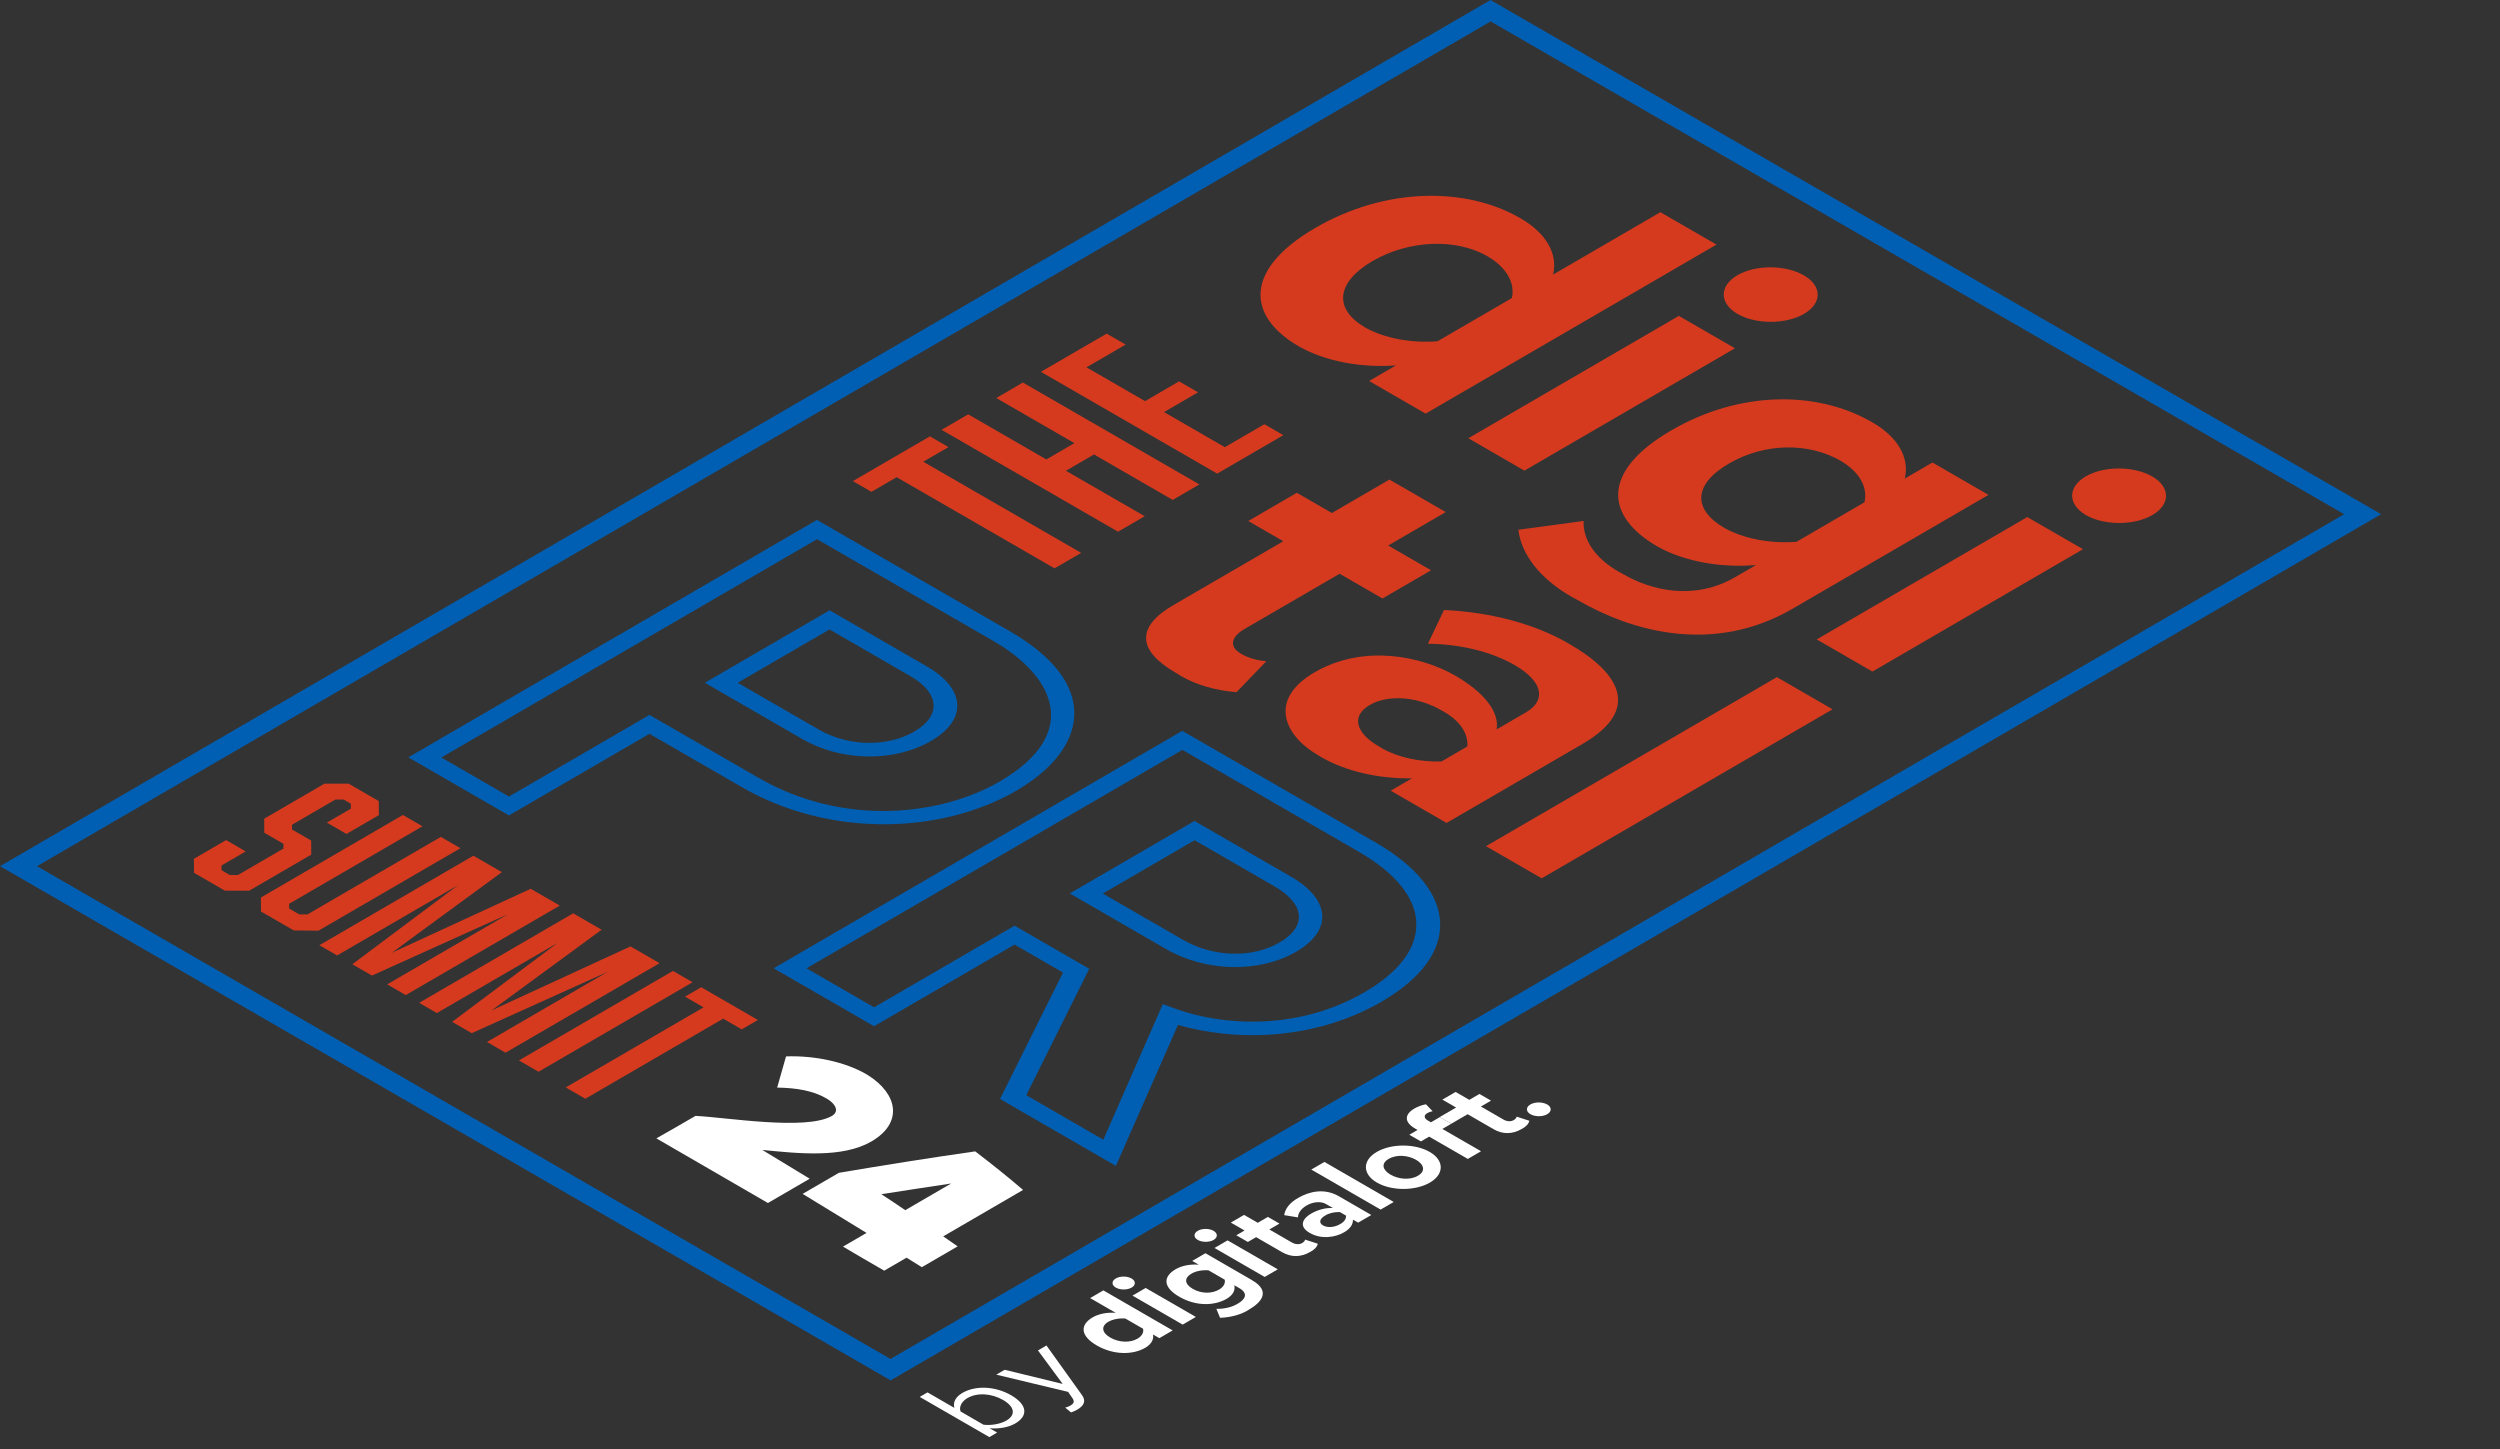 <?xml version="1.0" encoding="UTF-8"?>
<svg id="Layer_2" data-name="Layer 2" xmlns="http://www.w3.org/2000/svg" xmlns:xlink="http://www.w3.org/1999/xlink" viewBox="0 0 917.01 531.51">
  <rect x="0" y="0" width="917.01" height="531.51" fill="#333333" stroke="none"/>
  <defs>
    <style>
      .cls-1 {
        isolation: isolate;
      }

      .cls-2 {
        fill: none;
      }

      .cls-2, .cls-3, .cls-4, .cls-5 {
        stroke-width: 0px;
      }

      .cls-3 {
        fill: #d63a1e;
      }

      .cls-6 {
        clip-path: url(#clippath);
      }

      .cls-4 {
        fill: #005fb2;
      }

      .cls-5 {
        fill: #fff;
      }
    </style>
    <clipPath id="clippath">
      <polygon class="cls-2" points="0 317.72 546.72 0 917.01 213.79 370.3 531.51 0 317.72"/>
    </clipPath>
  </defs>
  <g id="Layer_1-2" data-name="Layer 1">
    <g class="cls-1">
      <g class="cls-6">
        <g>
          <path class="cls-3" d="M500.74,120.11c-11.65-6.72-10.65-16.59,2.72-24.36,13.45-7.81,30.7-8.38,42.2-1.74,6.88,4.05,10.15,9.69,8.91,15.32l-27.28,15.85c-9.71.74-19.53-1.09-26.55-5.06M629.61,89.72l-20.57-11.88-39.37,22.88c1.83-7.57-2.5-15.19-11.87-20.6-.08-.05-.16-.09-.24-.14-19.89-11.48-49.35-11.35-75.12,3.63s-25.6,32.13-5.94,43.48c9.38,5.33,22.43,7.9,35.54,6.94l-9.84,5.72,20.72,11.97,106.69-62"/>
          <path class="cls-3" d="M636.38,127.75l-20.57-11.88-77.23,44.88,20.57,11.88,77.23-44.88M661.63,100.99c-6.74-3.89-17.66-3.93-24.42,0-6.61,3.93-6.58,10.21.09,14.14,6.73,3.89,17.73,3.89,24.41,0s6.73-10.22-.07-14.14"/>
          <path class="cls-3" d="M632.61,193.72c-11.65-6.72-11.7-15.98,1.6-23.71,13.3-7.73,29.43-7.64,40.93-1,6.88,4.06,10.08,9.65,8.75,15.24l-24.94,14.49c-9.57.74-19.3-1.14-26.33-5.02M686.82,154.95c-.08-.05-.16-.09-.24-.14-19.59-11.31-47.85-11.87-73.55,3.06-25.7,14.93-24.47,31.39-5.04,42.61,9.6,5.37,22.88,7.9,36.14,6.77l-7.66,4.45c-15.25,8.86-31.11,4.67-40.93-1.01-.63-.33-1.25-.66-1.84-1-8.51-4.91-13.13-11.62-12.82-18.6l-23.95,3.23c1.18,9.25,8.08,17.97,19.42,24.52.86.5,1.75.98,2.66,1.45,19.13,11.04,49.1,20.08,78.55,2.97l71.82-41.74-20.56-11.87-10.14,5.89c1.83-7.58-2.49-15.2-11.86-20.6"/>
          <path class="cls-3" d="M764.03,201.45l-20.42-11.79-77.23,44.88,20.42,11.79,77.23-44.88M789.43,174.77c-6.73-3.89-17.66-3.93-24.42,0-6.62,3.93-6.58,10.21.08,14.14,6.73,3.89,17.73,3.89,24.42,0s6.65-10.26-.08-14.15"/>
          <path class="cls-3" d="M530.29,187.83l-20.65-11.92-21.11,12.27-12.85-7.42-17.81,10.35,12.85,7.42-40.27,23.4c-13.68,7.95-13.4,16.63.83,24.85.07.04.15.08.22.13.59.4,1.2.78,1.84,1.14,5.46,3.15,12.51,5.22,20.21,5.84l10.94-11.35c-3.4-.29-6.58-1.19-9.04-2.61-.11-.06-.22-.13-.32-.19-4.53-2.62-3.43-6.24,1.38-9.03l34.86-20.26,15.73,9.08,17.81-10.35-15.73-9.08,21.11-12.27"/>
          <path class="cls-3" d="M506.86,274.44c-.41-.24-.81-.48-1.19-.73-8.1-4.67-10.38-10.96-3.25-15.11s17.99-2.84,26.09,1.84c.43.22.86.45,1.26.69,5.76,3.33,8.85,7.94,8.46,12.67l-9.46,5.5c-8.17.24-16.15-1.53-21.91-4.85M575.15,235.92c-12.18-7.03-28.3-11.39-45.49-12.16l-5.89,12.36c11.83.13,23.31,2.92,31.78,7.81,10.36,5.98,11.83,12.92,4.16,17.38l-10.74,6.24c1.09-6.59-4.91-13.8-15.19-19.73-12.25-7.07-33.53-11.7-51.57-1.22-17.28,10.04-11.1,23.27,1.3,30.43.42.26.85.52,1.29.77,8.79,5.07,20.76,7.88,33.13,7.69l-7.81,4.54,20.49,11.83,49.89-28.99c22.16-12.88,12.96-26.37-4.73-36.59-.21-.12-.42-.25-.64-.37"/>
          <polyline class="cls-3" points="672.18 260.17 651.76 248.38 545.07 310.38 565.49 322.17 672.18 260.17"/>
          <polyline class="cls-3" points="347.9 163.99 341.09 160.06 312.84 176.47 319.65 180.4 328.89 175.03 386.81 208.47 396.58 202.8 338.65 169.36 347.9 163.99"/>
          <polyline class="cls-3" points="439.93 177.69 375.2 140.32 365.44 146 394.09 162.54 383.8 168.53 355.14 151.98 345.37 157.66 410.1 195.03 419.87 189.35 390.98 172.68 401.28 166.69 430.16 183.37 439.93 177.69"/>
          <polyline class="cls-3" points="470.73 159.62 463.77 155.61 449.27 164.03 426.97 151.15 439.44 143.9 432.48 139.89 420.01 147.14 398.53 134.74 412.88 126.39 405.93 122.38 381.81 136.39 446.47 173.72 470.73 159.62"/>
          <polyline class="cls-3" points="138.93 293.84 127.88 287.46 119 287.46 96.91 300.3 96.94 305.45 103.97 309.51 103.98 311.25 87.3 320.95 84.28 320.95 81.26 319.2 81.25 317.46 90.11 312.3 82.93 308.15 71.13 315.01 71.17 320.16 82.51 326.71 91.4 326.71 114.16 313.48 114.14 308.33 107.11 304.27 107.1 302.52 123.02 293.27 126.04 293.27 128.69 294.8 128.69 296.54 128.77 296.58 119.9 301.74 127.09 305.89 138.97 298.99 138.93 293.84"/>
          <polyline class="cls-3" points="168.87 311.13 161.69 306.98 112.79 335.4 109.77 335.4 106.07 333.26 106.06 331.51 154.96 303.09 147.77 298.94 95.71 329.2 95.74 334.35 107.77 341.29 116.81 341.38 168.87 311.13"/>
          <polyline class="cls-3" points="205.32 332.17 194.66 326.01 143.69 349.5 184.08 319.9 173.64 313.88 117.14 346.71 123.65 350.46 167.98 324.7 129.24 353.69 136.43 357.84 186.35 335.31 142.03 361.07 148.83 365 205.32 332.17"/>
          <polyline class="cls-3" points="241.93 353.3 231.26 347.15 180.29 370.63 220.67 341.03 210.24 335.01 153.75 367.84 160.25 371.59 204.57 345.83 165.85 374.82 173.03 378.97 222.95 356.44 178.63 382.2 185.43 386.13 241.93 353.3"/>
          <polyline class="cls-3" points="254.03 360.29 246.84 356.14 190.34 388.97 197.53 393.12 254.03 360.29"/>
          <polyline class="cls-3" points="277.99 374.13 257.2 362.12 251.27 365.57 258.07 369.5 207.51 398.88 214.7 403.03 265.26 373.64 272.06 377.57 277.99 374.13"/>
          <path class="cls-4" d="M270.6,250.44l33.66-19.56,29.72,17.16c10.74,6.2,11.31,14.54,1.39,20.3s-24.16,5.54-35.05-.74l-29.72-17.16M340.06,244.5l-35.77-20.65-45.75,26.59,35.77,20.65c14.29,8.25,33.67,8.56,47.19.7s12.63-19.16-1.44-27.29M161.9,277.85l137.79-80.07,64.73,37.37c22.68,13.1,32.23,34.1,2.25,51.52-21.33,12.4-56.96,16.81-88.5-1.4l-39.93-23.05-51.54,29.95-24.8-14.32M370.44,231.57l-70.78-40.87-149.88,87.1,36.9,21.31,51.54-29.95,33.88,19.56c15.66,9.04,33.84,13.71,52.69,13.62,17.48-.08,34.49-4.45,47.94-12.27,13.52-7.86,21.09-17.77,21.32-27.9.32-10.96-7.88-21.52-23.61-30.61"/>
          <path class="cls-4" d="M404.52,327.76l33.66-19.56,29.34,16.94c11.19,6.46,11.91,14.71,1.85,20.56-10.07,5.85-24.32,5.46-35.5-1l-29.34-16.94M473.53,321.56l-35.39-20.43-45.75,26.59,35.39,20.43c14.6,8.43,34.2,8.77,47.65.96,13.45-7.81,12.7-19.12-1.89-27.55M295.83,355.18l137.86-80.12,64.65,37.33c13.77,7.95,21.05,17.11,21.18,26.5.13,9.13-6.46,17.77-19.01,25.06-24.19,14.06-51.55,12.44-69.08,6.16l-4.91-1.79-21.81,49.73-28.28-16.33,23.11-46.37-27.38-15.81-51.54,29.95-24.8-14.32M504.44,308.94l-70.78-40.87-149.88,87.1,36.83,21.26,51.54-29.95,17.77,10.26-23.11,46.37,42.5,24.54,22.77-51.69c10.12,2.88,21.43,4.19,32.51,3.62,15.22-.79,29.83-4.98,42.14-12.14,29.53-17.16,28.64-40.65-2.29-58.51"/>
          <path class="cls-5" d="M317.59,393.92c-7.5-4.33-18.63-6.81-29.27-6.43-1.26,4.5-1.92,6.81-3.26,11.44,7.21.12,13.16,1.15,17.99,3.93.17.1.34.2.5.3,3.4,2.14,4.17,4.76,1.47,6.24-9.62,5.33-38.37.48-49.91-.09-5.63,3.27-8.49,4.93-14.35,8.25,13.69,7.9,27.22,15.81,40.91,23.71,6.16-3.58,9.24-5.37,15.33-8.91-5.82-3.54-11.57-7.03-17.39-10.56,13.28,1.31,29.41,3.06,40.01-3.1,11.8-6.86,9.63-17.42-1.12-24.23-.3-.19-.61-.37-.92-.55"/>
          <path class="cls-5" d="M332.05,443.89c-3.48-2.36-5.22-3.53-8.77-5.85,8.51-1.36,17.02-2.62,25.61-3.93-5.64,3.28-11.2,6.51-16.83,9.78M357.71,422.33c-16.79,2.4-33.43,5.06-50,7.86l-13.3,7.73c7.78,4.76,15.66,9.56,23.44,14.32l-8.64,5.02c5.98,3.54,9.07,5.33,15.13,8.82l8.19-4.76c2.27,1.4,3.33,2.1,5.6,3.49l13.14-7.64c-2.11-1.49-3.18-2.19-5.3-3.67l29.3-17.03c-5.6-4.81-11.51-9.52-17.57-14.15"/>
          <path class="cls-4" d="M13.57,317.72L546.76,7.86l313.07,180.75L326.64,498.47,13.57,317.72M873.4,188.61L546.72,0,0,317.72l326.68,188.61L873.4,188.61"/>
          <path class="cls-5" d="M407.27,490.64c-3.19-1.84-3.46-4.21-.75-5.79,1.65-.94,3.96-1.39,6.26-1.21l6.5,3.75c.33,1.33-.42,2.68-2.04,3.64-2.73,1.59-6.78,1.44-9.97-.4M430.14,488l-25.43-14.68-4.85,2.82,9.39,5.42c-3.12-.26-6.25.35-8.46,1.65-4.69,2.73-4.61,6.77,1.53,10.31s13.17,3.53,17.79.84c2.18-1.29,3.21-3.09,2.81-4.87l2.34,1.35,4.88-2.84"/>
          <path class="cls-5" d="M438.64,483.06l-18.41-10.63-4.84,2.81,18.41,10.63,4.84-2.81M415.05,468.95c-1.6-.93-4.19-.93-5.79,0s-1.58,2.43.03,3.35c1.61.91,4.19.92,5.78,0,1.6-.93,1.58-2.43-.02-3.35"/>
          <path class="cls-5" d="M437.52,472.76c-3.17-1.83-3.16-4.04-.45-5.61,1.64-.94,3.93-1.37,6.22-1.19l5.94,3.43c.31,1.32-.43,2.65-2.02,3.61-2.73,1.59-6.53,1.59-9.69-.24M459.3,469.59l-17.15-9.9-4.85,2.82,2.41,1.39c-3.12-.26-6.26.35-8.47,1.65-4.61,2.68-4.81,6.55,1.32,10.1s12.85,3.39,17.43.73c2.21-1.3,3.23-3.14,2.75-4.95l1.82,1.05c3.62,2.09,1.93,4.27-.39,5.61-2.02,1.33-4.95,2.06-8,2l1.35,3.29c4.08-.16,7.89-1.23,10.6-3,4.51-2.62,8.17-6.73,1.15-10.78"/>
          <path class="cls-5" d="M468.69,465.6l-18.41-10.63-4.81,2.79,18.41,10.63,4.81-2.79M445.13,451.47c-1.6-.93-4.2-.93-5.79,0s-1.58,2.43.02,3.35c1.62.91,4.19.91,5.79,0,1.59-.93,1.58-2.43-.02-3.35"/>
          <path class="cls-5" d="M483.39,456.21l-4.66-1.51c-.12.49-.52.94-1.13,1.28-1.07.62-2.55.45-3.69-.2l-8.31-4.8,3.71-2.16-4.25-2.45-3.71,2.16-5.03-2.9-4.85,2.82,5.03,2.9-3.03,1.76,4.25,2.45,3.03-1.76,9.59,5.54c3.28,1.89,6.85,1.85,10.21-.11,1.54-.77,2.55-1.84,2.83-3.02"/>
          <path class="cls-5" d="M485.29,449.49c-1.7-.98-1.18-2.47.72-3.58,1.37-.9,3.38-1.39,5.46-1.32l2.25,1.3c.12,1.2-.71,2.37-2.25,3.17-1.9,1.11-4.48,1.41-6.18.43M503,445.66l-11.89-6.87c-5.3-3.06-10.8-1.8-14.96.62-2.98,1.67-4.79,3.92-5.1,6.31l5.05.82c.04-1.64,1.18-3.2,3.16-4.36,2.42-1.41,5.28-1.6,7.1-.55l2.56,1.48c-2.69-.15-5.62.66-8.04,2.07-2.89,1.68-4.77,4.58-.46,7.07s9.52,1.54,12.43-.15c2.26-1.22,3.51-2.94,3.42-4.73l1.91,1.1,4.82-2.8"/>
          <polyline class="cls-5" points="511.22 440.89 485.79 426.2 480.98 429 506.41 443.68 511.22 440.89"/>
          <path class="cls-5" d="M510.06,430.87c-2.86-1.65-3.68-4.05-.68-5.79s7.18-1.3,10.04.35,3.66,4.1.68,5.84-7.18,1.25-10.03-.4M524.42,422.53c-5.38-3.11-14.08-3.11-19.42,0s-5.31,8.14.07,11.25,14.07,3.1,19.41,0,5.32-8.14-.06-11.25"/>
          <path class="cls-5" d="M523.03,405.05c-1.61.33-3.06.87-4.25,1.58-3.6,2.09-3.8,4.95.2,7.27l.99.57-3.03,1.76,4.25,2.45,3.03-1.76,14.17,8.18,4.85-2.82-14.17-8.18,3.28-1.91-4.21-2.43-3.28,1.91-.91-.53c-1.76-1.01-1.76-2.07-.39-2.86.53-.32,1.19-.56,1.93-.68l-2.45-2.55"/>
          <path class="cls-5" d="M561,411.11l-4.66-1.51c-.13.49-.52.94-1.14,1.28-1.06.62-2.56.46-3.69-.2l-8.31-4.8,3.71-2.16-4.25-2.45-3.71,2.16-5.03-2.9-4.85,2.82,5.03,2.9-6.01,3.49.03.02,4.21,2.43,6.01-3.49,9.59,5.54c3.28,1.89,6.86,1.85,10.22-.12,1.54-.77,2.55-1.84,2.83-3.02"/>
          <path class="cls-5" d="M567.5,405.12c-1.72-.98-4.48-.98-6.17.01-1.67.99-1.66,2.58.03,3.56h.01c1.71.99,4.48.98,6.17,0,1.69-.99,1.68-2.59-.03-3.58"/>
          <path class="cls-5" d="M352.35,517.73c-.63-1.5.25-3.6,2.49-4.9,3.72-2.16,8.99-1.68,13.09.69s4.91,5.39,1.19,7.56c-2.25,1.3-5.79,1.86-8.39,1.5l-8.38-4.84M370.9,511.79c-5.9-3.41-13.11-3.65-17.9-.86-2.51,1.46-3.49,3.45-2.95,5.48l-9.83-5.68-2.85,1.66,25.53,14.74,2.85-1.66-2.76-1.59c3.23.29,6.82-.24,9.41-1.75,4.79-2.78,4.5-6.87-1.5-10.34"/>
          <path class="cls-5" d="M383.84,493.53l-3.11,1.81,9.07,12.29-21.28-5.19-3.08,1.79,26.36,6.32,1.58,2.32c.89,1.26.47,1.99-.79,2.72-.46.27-1.26.6-1.87.73l2.15,1.77c.68-.22,1.75-.71,2.35-1.07,2.4-1.43,3.23-3.11,1.65-5.3l-13.03-18.19"/>
        </g>
      </g>
    </g>
  </g>
</svg>